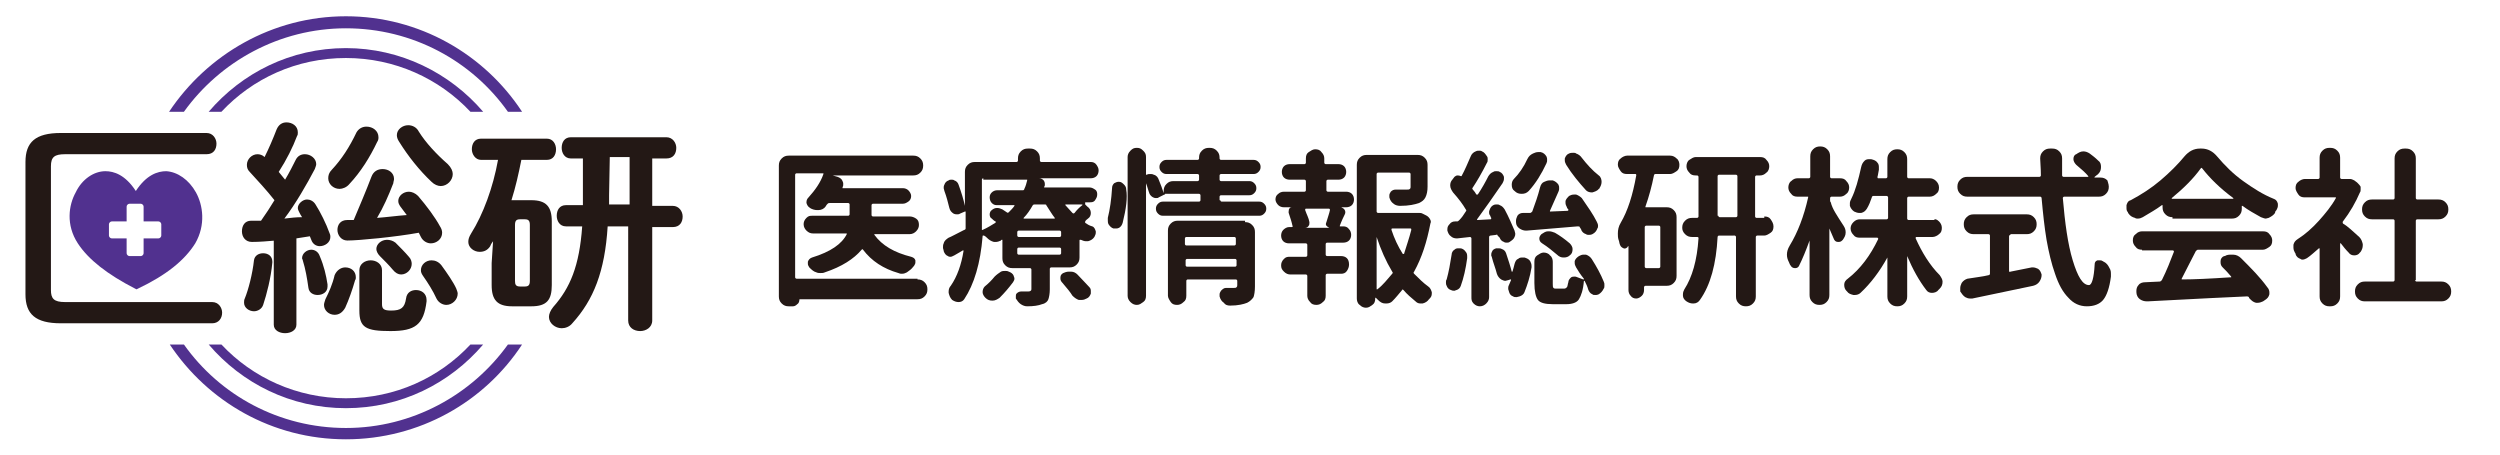 <?xml version="1.0" encoding="utf-8"?>
<!-- Generator: Adobe Illustrator 25.3.1, SVG Export Plug-In . SVG Version: 6.00 Build 0)  -->
<svg version="1.1" id="レイヤー_1" xmlns="http://www.w3.org/2000/svg" xmlns:xlink="http://www.w3.org/1999/xlink" x="0px"
	 y="0px" viewBox="0 0 353.4 64.3" style="enable-background:new 0 0 353.4 64.3;" xml:space="preserve">
<style type="text/css">
	.st0{fill:#51318F;}
	.st1{fill:#231815;}
</style>
<g>
	<path class="st0" d="M48.9,6.8c-7.8,0-14.7,3.5-19.4,9h1.8c4.4-4.7,10.6-7.6,17.6-7.6c6.9,0,13.2,2.9,17.6,7.6h1.8
		C63.6,10.3,56.6,6.8,48.9,6.8"/>
	<path class="st0" d="M48.9,57.7c7.8,0,14.7-3.5,19.4-9h-1.8c-4.4,4.7-10.6,7.6-17.6,7.6c-6.9,0-13.2-2.9-17.6-7.6h-1.8
		C34.2,54.2,41.1,57.7,48.9,57.7"/>
	<path class="st0" d="M71.8,48.7c-5.1,7.1-13.5,11.8-22.9,11.8S31.1,55.9,26,48.7h-2c5.4,8.1,14.5,13.4,24.9,13.4
		s19.6-5.3,24.9-13.4C73.8,48.7,71.8,48.7,71.8,48.7z"/>
	<path class="st0" d="M26,15.8C31.1,8.7,39.5,4,48.9,4s17.8,4.6,22.9,11.8h2C68.5,7.7,59.3,2.3,48.9,2.3s-19.6,5.4-25,13.5H26z"/>
	<path class="st1" d="M39,34c-1.2,0.1-2.3,0.2-3.4,0.2c-0.9,0-1.4-0.7-1.4-1.5s0.4-1.5,1.3-1.5c0.4,0,0.9,0,1.4,0
		c0.7-1,1.3-1.9,1.9-2.9c-1.1-1.4-2.4-2.8-3.5-4c-0.3-0.3-0.4-0.6-0.4-1c0-0.8,0.7-1.5,1.5-1.5c0.3,0,0.7,0.1,1,0.4
		c0.6-1.2,1.2-2.6,1.7-3.9c0.3-0.7,0.8-1,1.4-1c0.8,0,1.6,0.5,1.6,1.4c0,0.2,0,0.4-0.1,0.5c-0.6,1.6-1.5,3.4-2.6,5.1
		c0.3,0.4,0.6,0.7,0.9,1.1c0.6-1,1.1-2,1.5-2.8c0.3-0.6,0.8-0.8,1.3-0.8c0.8,0,1.6,0.6,1.6,1.4c0,0.2-0.1,0.4-0.2,0.7
		c-1.1,2.1-2.7,4.9-4.3,7c0.8-0.1,1.7-0.2,2.5-0.2c-0.2-0.3-0.3-0.5-0.4-0.7c-0.1-0.2-0.2-0.4-0.2-0.6c0-0.6,0.7-1.2,1.3-1.2
		c0.4,0,0.9,0.2,1.2,0.7c0.7,1.1,1.5,2.7,2,4.1c0.1,0.2,0.1,0.4,0.1,0.5c0,0.8-0.8,1.3-1.5,1.3c-0.5,0-1-0.3-1.2-0.9l-0.2-0.5
		c-0.6,0.1-1.2,0.2-1.9,0.3v12.2c0,0.8-0.8,1.2-1.6,1.2s-1.6-0.4-1.6-1.2V34H39z M37.2,35.8c0.7,0,1.3,0.4,1.3,1.2v0.1
		c-0.2,2.2-0.8,4.5-1.3,6C37,43.7,36.4,44,35.9,44c-0.7,0-1.4-0.5-1.4-1.2c0-0.2,0-0.4,0.1-0.6c0.5-1.2,1.1-3.5,1.3-5.4
		C36,36.1,36.6,35.8,37.2,35.8 M46.3,40.2c0,0.1,0,0.2,0,0.3c0,0.8-0.7,1.2-1.4,1.2c-0.6,0-1.2-0.3-1.3-1c-0.2-1.4-0.4-2.6-0.8-3.9
		c0-0.1-0.1-0.2-0.1-0.3c0-0.7,0.7-1.2,1.3-1.2c0.5,0,1,0.3,1.2,0.9C45.8,37.6,46.1,38.9,46.3,40.2 M48.8,37.8
		c0.8,0,1.5,0.5,1.5,1.4c0,0.1,0,0.3-0.1,0.4c-0.4,1.4-0.9,2.8-1.4,3.9c-0.4,0.7-0.9,1-1.5,1c-0.8,0-1.5-0.6-1.5-1.4
		c0-0.2,0.1-0.5,0.2-0.8c0.5-1,1-2.1,1.3-3.4C47.6,38.2,48.2,37.8,48.8,37.8 M51.8,17.9c0.9,0,1.7,0.6,1.7,1.5c0,0.2,0,0.4-0.2,0.7
		c-1,2.1-2.3,4.2-3.9,5.9c-0.4,0.5-1,0.7-1.4,0.7c-0.9,0-1.6-0.7-1.6-1.5c0-0.4,0.1-0.8,0.5-1.2c1.4-1.5,2.5-3.2,3.5-5.3
		C50.7,18.2,51.2,17.9,51.8,17.9 M52.5,25c0.3-0.8,0.9-1.1,1.6-1.1c0.8,0,1.6,0.5,1.6,1.4c0,0.2-0.1,0.4-0.1,0.6
		c-0.7,1.8-1.4,3.4-2.3,4.9c1.4-0.1,2.8-0.3,4.2-0.4c-0.3-0.4-0.6-0.8-0.9-1.2c-0.2-0.3-0.3-0.5-0.3-0.8c0-0.7,0.7-1.3,1.5-1.3
		c0.4,0,0.9,0.2,1.3,0.6c1.2,1.4,2.4,3,3.1,4.3c0.2,0.3,0.3,0.6,0.3,0.9c0,0.9-0.8,1.5-1.6,1.5c-0.5,0-1.1-0.3-1.4-0.9
		c-0.1-0.2-0.2-0.4-0.3-0.6c-3.3,0.6-8.5,1.1-10.1,1.1c-0.9,0-1.4-0.8-1.4-1.5s0.4-1.4,1.4-1.4c0.3,0,0.6,0,0.9,0
		C50.8,29.2,51.7,27.1,52.5,25 M50.8,38.2c0-0.9,0.8-1.4,1.6-1.4s1.6,0.5,1.6,1.4V43c0,0.7,0.3,0.9,1.3,0.9c1.4,0,1.9-0.4,2.1-1.7
		c0.1-0.9,0.8-1.2,1.4-1.2c0.8,0,1.5,0.5,1.5,1.4v0.2c-0.4,3.3-1.6,4.2-5.1,4.2s-4.4-0.5-4.4-2.9C50.8,43.9,50.8,38.2,50.8,38.2z
		 M57.8,36.3c0.3,0.3,0.4,0.7,0.4,1c0,0.8-0.7,1.5-1.5,1.5c-0.4,0-0.8-0.2-1.2-0.7c-0.5-0.6-1.2-1.3-1.8-1.9c-0.3-0.3-0.5-0.7-0.5-1
		c0-0.7,0.7-1.3,1.5-1.3c0.4,0,0.8,0.1,1.2,0.4C56.5,34.9,57.3,35.7,57.8,36.3 M64,24.6c0,0.9-0.8,1.7-1.7,1.7
		c-0.4,0-0.9-0.2-1.3-0.6c-1.7-1.6-3.3-3.6-4.6-5.7c-0.2-0.3-0.3-0.6-0.3-0.9c0-0.8,0.8-1.4,1.6-1.4c0.6,0,1.2,0.3,1.5,0.9
		c1,1.6,2.5,3.2,4.1,4.6C63.8,23.7,64,24.2,64,24.6 M64.5,40.8c0.1,0.3,0.2,0.5,0.2,0.7c0,0.9-0.8,1.6-1.6,1.6
		c-0.5,0-1.1-0.3-1.4-0.9c-0.5-1.1-1.2-2.2-1.9-3.2c-0.2-0.3-0.3-0.5-0.3-0.8c0-0.8,0.7-1.4,1.5-1.4c0.5,0,1,0.2,1.4,0.7
		C63.2,38.6,64.1,39.9,64.5,40.8"/>
	<path class="st1" d="M69.7,34.1c-0.2,0.3-0.3,0.4-0.4,0.7c-0.4,0.6-0.9,0.8-1.5,0.8c-0.8,0-1.6-0.6-1.6-1.4c0-0.4,0.1-0.7,0.4-1.2
		c1.7-2.7,3.1-6.5,3.8-10.4H68c-0.8,0-1.3-0.8-1.3-1.5c0-0.8,0.4-1.5,1.3-1.5h9.3c0.9,0,1.3,0.8,1.3,1.5c0,0.8-0.4,1.5-1.3,1.5h-3.6
		c-0.4,2-0.8,3.8-1.4,5.7h2.8c2.1,0,2.9,0.9,2.9,3v9c0,2.1-0.7,3-2.9,3h-2.7c-2.1,0-2.9-0.9-2.9-3v-3.1L69.7,34.1z M74.2,40.5
		c0.5,0,0.7-0.2,0.7-0.8v-7.9c0-0.6-0.2-0.8-0.7-0.8h-0.7c-0.5,0-0.7,0.2-0.7,0.8v7.9c0,0.5,0.1,0.8,0.7,0.8H74.2z M85.9,32
		c-0.4,6.4-2,10.4-5,13.7c-0.4,0.5-1,0.7-1.5,0.7c-0.9,0-1.8-0.7-1.8-1.6c0-0.4,0.2-0.9,0.6-1.4c2.4-2.7,3.7-5.8,4.1-11.4H80
		c-0.9,0-1.3-0.8-1.3-1.5c0-0.8,0.4-1.5,1.3-1.5h2.4c0-0.5,0-0.9,0-1.4v-5.2h-1.7c-0.9,0-1.3-0.8-1.3-1.5c0-0.8,0.4-1.5,1.3-1.5
		h13.5c0.9,0,1.4,0.8,1.4,1.5c0,0.8-0.4,1.5-1.4,1.5h-2v6.7h2.9c0.9,0,1.4,0.8,1.4,1.5c0,0.8-0.4,1.5-1.4,1.5h-2.9v13.2
		c0,1-0.9,1.5-1.7,1.5c-0.9,0-1.7-0.5-1.7-1.5V32H85.9z M86.1,27.6c0,0.4,0,0.9,0,1.3H89v-6.7h-2.8L86.1,27.6L86.1,27.6z"/>
	<path class="st1" d="M30,42.7c0.9,0,1.4,0.8,1.4,1.5c0,0.8-0.5,1.5-1.4,1.5H8.6c-3.6,0-5-1.3-5-4.1V22.9c0-2.8,1.4-4.1,5-4.1h20.6
		c0.9,0,1.4,0.8,1.4,1.5c0,0.8-0.4,1.5-1.4,1.5h-20c-1.5,0-2,0.4-2,1.7V41c0,1.2,0.4,1.7,2,1.7H30z"/>
	<path class="st0" d="M27.7,27.2c-1-1.8-2.6-2.9-4.2-3l0,0c-1.2,0-2.8,0.5-4.3,2.8c-1.5-2.3-3.1-2.8-4.3-2.8l0,0
		c-1.6,0-3.3,1.1-4.2,3c-1,1.8-1.4,4.6,0.3,7.2c1.5,2.3,4.2,4.4,8.1,6.4l0.2,0.1l0.2-0.1c4-1.9,6.6-4,8.1-6.4
		C29.1,31.8,28.7,29,27.7,27.2 M22.8,33.3c0,0.2-0.2,0.4-0.4,0.4h-2.1v2.1c0,0.2-0.2,0.4-0.4,0.4h-1.6c-0.2,0-0.4-0.2-0.4-0.4v-2.1
		h-2.1c-0.2,0-0.4-0.2-0.4-0.4v-1.6c0-0.2,0.2-0.4,0.4-0.4h2.1v-2.1c0-0.2,0.2-0.4,0.4-0.4h1.6c0.2,0,0.4,0.2,0.4,0.4V31v0.3h2.1
		c0.2,0,0.4,0.2,0.4,0.4V33.3z"/>
</g>
<g>
	<path class="st1" d="M129.7,39.5c0.4,0,0.7,0.1,1,0.4c0.3,0.3,0.4,0.6,0.4,1s-0.1,0.7-0.4,1c-0.3,0.3-0.6,0.4-1,0.4h-16.6
		c-0.1,0-0.1,0-0.1,0.1c0,0.2-0.1,0.5-0.3,0.6c-0.2,0.2-0.4,0.3-0.6,0.3h-0.6c-0.4,0-0.7-0.1-1-0.4s-0.4-0.6-0.4-1V23.4
		c0-0.4,0.1-0.7,0.4-1c0.3-0.3,0.6-0.4,1-0.4h17.6c0.4,0,0.7,0.1,1,0.4c0.3,0.3,0.4,0.6,0.4,1s-0.1,0.7-0.4,1
		c-0.3,0.3-0.6,0.4-1,0.4h-11.4c0,0,0,0,0,0s0,0,0,0l0.7,0.2c0.3,0.1,0.6,0.3,0.7,0.6c0.1,0.2,0.1,0.3,0.1,0.4c0,0.2,0,0.3-0.1,0.5
		c0,0,0,0.1,0,0.1c0,0,0.1,0,0.1,0h8.4c0.3,0,0.6,0.1,0.8,0.3c0.2,0.2,0.4,0.5,0.4,0.8c0,0.3-0.1,0.6-0.4,0.8s-0.5,0.3-0.8,0.3h-4.2
		c-0.1,0-0.2,0.1-0.2,0.2v1.4c0,0.1,0.1,0.2,0.2,0.2h5.2c0.3,0,0.6,0.1,0.9,0.3s0.4,0.5,0.4,0.9c0,0.3-0.1,0.6-0.4,0.9
		c-0.2,0.2-0.5,0.4-0.9,0.4h-4.9c0,0-0.1,0-0.1,0s0,0.1,0,0.1c1.1,1.5,2.8,2.5,5.2,3.1c0.3,0.1,0.5,0.2,0.6,0.5c0,0.1,0,0.2,0,0.3
		c0,0.2-0.1,0.3-0.2,0.5c0,0-0.1,0.1-0.1,0.1c-0.2,0.3-0.6,0.6-0.9,0.8c-0.2,0.1-0.4,0.2-0.7,0.2c-0.2,0-0.3,0-0.5-0.1
		c-2.1-0.6-3.8-1.7-5-3.3c-0.1-0.1-0.1-0.1-0.2,0c-1.1,1.3-2.8,2.4-5.2,3.2c-0.2,0.1-0.4,0.1-0.6,0.1c-0.2,0-0.4,0-0.6-0.1
		c-0.4-0.1-0.7-0.4-1-0.7c-0.1-0.2-0.2-0.3-0.2-0.5c0-0.1,0-0.2,0-0.3c0.1-0.3,0.3-0.5,0.6-0.6c2.6-0.8,4.2-1.9,4.9-3.3
		c0,0,0-0.1,0-0.1s-0.1,0-0.1,0h-4.7c-0.3,0-0.6-0.1-0.9-0.4c-0.2-0.2-0.4-0.5-0.4-0.9c0-0.3,0.1-0.6,0.4-0.9s0.5-0.3,0.9-0.3h5
		c0.1,0,0.2-0.1,0.2-0.2v-1.4c0-0.1-0.1-0.2-0.2-0.2h-2.6c-0.1,0-0.2,0-0.3,0.1c-0.1,0.1-0.2,0.2-0.3,0.4c-0.2,0.3-0.6,0.5-1,0.5
		c-0.1,0-0.1,0-0.2,0c-0.3,0-0.7-0.1-1-0.3c-0.3-0.2-0.4-0.4-0.5-0.7c0,0,0-0.1,0-0.1c0-0.3,0.1-0.5,0.3-0.7c0.9-1,1.7-2.1,2.1-3.3
		c0,0,0-0.1,0-0.1c0,0-0.1,0-0.1,0h-3.7c-0.1,0-0.2,0.1-0.2,0.2v14.5c0,0.1,0.1,0.2,0.2,0.2H129.7z"/>
	<path class="st1" d="M153.4,28.9C153.3,28.9,153.3,28.9,153.4,28.9C153.3,28.9,153.3,28.9,153.4,28.9l0.3,0.3
		c0.3,0.2,0.5,0.5,0.5,0.9c0,0.3-0.1,0.6-0.4,0.8c-0.1,0.1-0.3,0.2-0.4,0.4c0,0,0,0,0,0.1s0,0.1,0,0.1c0.3,0.2,0.6,0.4,1,0.5
		c0.3,0.1,0.4,0.4,0.5,0.7c0,0.1,0,0.1,0,0.2c0,0.2-0.1,0.4-0.2,0.6c-0.2,0.3-0.5,0.5-0.9,0.6c-0.1,0-0.2,0-0.3,0
		c-0.2,0-0.5-0.1-0.7-0.2l0,0c0,0,0,0-0.1,0s-0.1,0-0.1,0.1v2.4c0,0.4-0.1,0.7-0.4,1s-0.6,0.4-1,0.4h-2.6c-0.1,0-0.2,0.1-0.2,0.2
		v2.9c0,0.6-0.1,1.1-0.2,1.4c-0.1,0.3-0.4,0.6-0.9,0.7c-0.5,0.2-1.2,0.3-2.1,0.3c0,0,0,0,0,0c-0.3,0-0.6-0.1-0.9-0.3
		c-0.3-0.2-0.5-0.5-0.7-0.8c0-0.1,0-0.2,0-0.3c0-0.1,0-0.3,0.1-0.4c0.2-0.2,0.4-0.3,0.7-0.3h1c0.2,0,0.4-0.1,0.4-0.3v-2.8
		c0-0.1-0.1-0.2-0.2-0.2h-2.5c-0.4,0-0.7-0.1-1-0.4s-0.4-0.6-0.4-1V34c0,0,0-0.1,0-0.1c0,0-0.1,0-0.1,0c0,0-0.1,0-0.1,0.1
		c-0.2,0.1-0.5,0.2-0.7,0.2c-0.1,0-0.2,0-0.3,0c-0.4-0.1-0.7-0.3-1-0.6c-0.1-0.1-0.2-0.2-0.4-0.3c0,0,0,0-0.1,0s-0.1,0-0.1,0.1
		c-0.3,3.8-1.2,6.8-2.6,8.9c-0.2,0.3-0.5,0.4-0.8,0.4h0c-0.3,0-0.6-0.1-0.9-0.3c-0.3-0.3-0.4-0.6-0.5-1c0-0.1,0-0.1,0-0.2
		c0-0.3,0.1-0.6,0.3-0.8c0.9-1.3,1.5-3,1.8-4.9c0,0,0-0.1,0-0.1c0,0-0.1,0-0.1,0c-0.3,0.2-0.7,0.4-1.2,0.7c-0.2,0.1-0.4,0.2-0.5,0.2
		c-0.1,0-0.3,0-0.4-0.1c-0.3-0.1-0.5-0.4-0.6-0.7c0-0.2-0.1-0.3-0.1-0.5c0-0.2,0-0.4,0.1-0.6c0.1-0.4,0.4-0.6,0.7-0.8
		c0.3-0.1,1-0.5,2.2-1.1c0.1,0,0.2-0.1,0.2-0.2c0-0.4,0-1,0-1.7v-0.6c0,0,0-0.1,0-0.1c0,0-0.1,0-0.1,0l-0.7,0.3
		c-0.1,0.1-0.3,0.1-0.4,0.1s-0.3,0-0.5-0.1c-0.3-0.2-0.5-0.4-0.6-0.8c-0.2-0.8-0.4-1.6-0.7-2.4c0-0.1-0.1-0.3-0.1-0.4
		c0-0.2,0-0.3,0.1-0.5c0.1-0.3,0.3-0.5,0.6-0.6c0.1-0.1,0.3-0.1,0.4-0.1s0.3,0,0.4,0.1c0.3,0.1,0.5,0.3,0.6,0.6
		c0.4,1.1,0.7,2.1,0.9,3c0,0,0,0,0,0v-4.8c0-0.4,0.1-0.7,0.4-1c0.3-0.3,0.6-0.4,1-0.4h5.9c0.1,0,0.2-0.1,0.2-0.2v-0.3
		c0-0.4,0.1-0.7,0.4-1c0.3-0.3,0.6-0.4,1-0.4h0.3c0.4,0,0.7,0.1,1,0.4c0.3,0.3,0.4,0.6,0.4,1v0.3c0,0.1,0.1,0.2,0.2,0.2h7
		c0.3,0,0.6,0.1,0.8,0.4s0.3,0.5,0.3,0.8c0,0.3-0.1,0.6-0.3,0.8s-0.5,0.3-0.8,0.3h-7.6c0,0,0,0,0,0l0.3,0c0.3,0,0.6,0.2,0.7,0.4
		c0.1,0.2,0.1,0.3,0.1,0.5c0,0.1,0,0.2-0.1,0.3c0,0,0,0.1,0,0.1s0,0,0.1,0h6.3c0.3,0,0.5,0.1,0.8,0.3s0.3,0.5,0.3,0.7
		c0,0.3-0.1,0.5-0.3,0.8s-0.5,0.3-0.8,0.3H153.4z M139,25.2c-0.1,0-0.2,0.1-0.2,0.2v5.1c0,0.4,0,1,0,1.9c0,0,0,0.1,0,0.1
		s0.1,0,0.1,0c0.7-0.3,1.3-0.7,1.8-1c0.1-0.1,0.1-0.2,0-0.2c-0.2-0.1-0.4-0.3-0.5-0.4c-0.2-0.1-0.3-0.3-0.3-0.6
		c0-0.2,0.1-0.5,0.3-0.6c0.2-0.2,0.5-0.3,0.7-0.3c0,0,0.1,0,0.1,0c0.2,0,0.5,0.1,0.7,0.2c0.2,0.1,0.4,0.3,0.6,0.4
		c0.1,0.1,0.2,0.1,0.3,0c0.3-0.3,0.6-0.6,0.8-0.9c0,0,0-0.1,0-0.1c0,0,0,0-0.1,0h-2.4c-0.3,0-0.5-0.1-0.7-0.3s-0.3-0.5-0.3-0.8
		c0-0.3,0.1-0.5,0.3-0.7s0.5-0.3,0.7-0.3h3.7c0.1,0,0.2-0.1,0.2-0.2c0.2-0.4,0.3-0.8,0.4-1.2c0,0,0-0.1,0-0.1c0,0-0.1,0-0.1,0H139z
		 M140.6,39.1c0.3-0.3,0.6-0.5,0.9-0.7c0.2-0.1,0.4-0.1,0.6-0.1c0.2,0,0.3,0,0.5,0.1c0.3,0.1,0.6,0.3,0.7,0.6c0,0.1,0.1,0.2,0.1,0.4
		c0,0.2-0.1,0.3-0.2,0.5c-0.6,0.8-1.2,1.5-1.9,2.2c-0.3,0.2-0.6,0.4-1,0.4h0c-0.4,0-0.7-0.1-1-0.4c-0.2-0.2-0.4-0.5-0.4-0.8
		c0-0.3,0.1-0.6,0.3-0.8C139.7,40.1,140.2,39.6,140.6,39.1z M149.8,33.5c0.1,0,0.2-0.1,0.2-0.2v-0.5c0-0.1-0.1-0.2-0.2-0.2H144
		c-0.1,0-0.2,0.1-0.2,0.2v0.5c0,0.1,0.1,0.2,0.2,0.2H149.8z M149.8,36c0.1,0,0.2-0.1,0.2-0.2v-0.6c0-0.1-0.1-0.2-0.2-0.2H144
		c-0.1,0-0.2,0.1-0.2,0.2v0.6c0,0.1,0.1,0.2,0.2,0.2H149.8z M147.9,29c0-0.1-0.1-0.1-0.3-0.1h-1.3c-0.1,0-0.2,0-0.3,0.1
		c-0.4,0.7-0.8,1.3-1.3,1.8c0,0,0,0.1,0,0.1c0,0,0,0,0.1,0h4.2c0,0,0.1,0,0.1,0s0-0.1,0-0.1C148.7,30.3,148.3,29.6,147.9,29z
		 M150.2,40c-0.2-0.2-0.3-0.4-0.3-0.6c0,0,0-0.1,0-0.2c0-0.3,0.2-0.5,0.4-0.6c0.2-0.1,0.5-0.2,0.8-0.2c0.1,0,0.2,0,0.3,0
		c0.4,0,0.7,0.2,0.9,0.4c0.7,0.7,1.2,1.3,1.7,1.8c0.2,0.2,0.2,0.4,0.2,0.6c0,0.1,0,0.2,0,0.3c-0.1,0.3-0.3,0.6-0.6,0.7
		c-0.2,0.1-0.4,0.2-0.7,0.2c-0.1,0-0.2,0-0.4,0c-0.3-0.1-0.6-0.3-0.9-0.6C151.3,41.3,150.8,40.7,150.2,40z M153,29
		C153,28.9,153,28.9,153,29c0-0.1,0-0.1,0-0.1h-2.3c0,0-0.1,0-0.1,0c0,0,0,0.1,0,0.1c0.3,0.3,0.6,0.7,1,1.1c0.1,0.1,0.2,0.1,0.3,0
		C152.2,29.7,152.6,29.3,153,29z"/>
	<path class="st1" d="M158.7,31.5c-0.1,0.3-0.2,0.5-0.5,0.7c-0.2,0.1-0.3,0.1-0.5,0.1c-0.1,0-0.2,0-0.3,0c-0.3-0.1-0.5-0.3-0.7-0.6
		c-0.1-0.2-0.1-0.4-0.1-0.6c0-0.1,0-0.2,0-0.3c0.3-1.2,0.5-2.6,0.6-4.2c0-0.3,0.1-0.5,0.3-0.7c0.2-0.1,0.4-0.2,0.6-0.2
		c0,0,0.1,0,0.1,0c0.3,0,0.5,0.2,0.7,0.4c0.2,0.2,0.3,0.4,0.3,0.7C159.4,27.9,159.2,29.5,158.7,31.5z M172.5,28.3
		c0,0.1,0.1,0.2,0.2,0.2h5.3c0.3,0,0.5,0.1,0.7,0.3s0.3,0.4,0.3,0.7c0,0.3-0.1,0.5-0.3,0.7c-0.2,0.2-0.4,0.3-0.7,0.3h-13.6
		c-0.3,0-0.5-0.1-0.7-0.3c-0.2-0.2-0.3-0.4-0.3-0.7c0-0.3,0.1-0.5,0.3-0.7s0.4-0.3,0.7-0.3h5.1c0.1,0,0.2-0.1,0.2-0.2v-0.7
		c0-0.1-0.1-0.2-0.2-0.2h-4.8v0c0,0.1,0,0.1-0.1,0.1l-0.8,0.4c-0.1,0.1-0.2,0.1-0.4,0.1c-0.1,0-0.2,0-0.4-0.1
		c-0.2-0.1-0.4-0.3-0.5-0.5c-0.2-0.5-0.3-1-0.5-1.5c0,0,0,0,0,0s0,0,0,0v15.9c0,0.4-0.1,0.7-0.4,0.9s-0.5,0.4-0.9,0.4
		c-0.3,0-0.6-0.1-0.9-0.4s-0.4-0.6-0.4-0.9V22.2c0-0.3,0.1-0.6,0.4-0.9s0.5-0.4,0.9-0.4c0.4,0,0.6,0.1,0.9,0.4s0.4,0.5,0.4,0.9v2.4
		c0,0,0,0.1,0,0.1s0.1,0,0.1,0c0.2-0.1,0.3-0.1,0.5-0.1s0.3,0,0.5,0.1c0.4,0.1,0.6,0.4,0.7,0.7c0.3,0.7,0.5,1.3,0.7,1.9c0,0,0,0,0,0
		s0,0,0,0v-0.3c0-0.4,0.1-0.7,0.4-1c0.3-0.3,0.6-0.4,1-0.4h3.4c0.1,0,0.2-0.1,0.2-0.2v-0.6c0-0.1-0.1-0.2-0.2-0.2h-4.4
		c-0.3,0-0.5-0.1-0.7-0.3s-0.3-0.4-0.3-0.7s0.1-0.5,0.3-0.7c0.2-0.2,0.4-0.3,0.7-0.3h4.4c0.1,0,0.2-0.1,0.2-0.2v-0.1
		c0-0.4,0.1-0.7,0.4-1c0.3-0.3,0.6-0.4,1-0.4h0.1c0.4,0,0.7,0.1,1,0.4c0.3,0.3,0.4,0.6,0.4,1v0.1c0,0.1,0.1,0.2,0.2,0.2h4.6
		c0.3,0,0.5,0.1,0.7,0.3c0.2,0.2,0.3,0.4,0.3,0.7s-0.1,0.5-0.3,0.7c-0.2,0.2-0.4,0.3-0.7,0.3h-4.6c-0.1,0-0.2,0.1-0.2,0.2v0.6
		c0,0.1,0.1,0.2,0.2,0.2h4c0.3,0,0.5,0.1,0.7,0.3c0.2,0.2,0.3,0.4,0.3,0.7s-0.1,0.5-0.3,0.7c-0.2,0.2-0.4,0.3-0.7,0.3h-4
		c-0.1,0-0.2,0.1-0.2,0.2V28.3z M176,31.4c0.4,0,0.7,0.1,1,0.4c0.3,0.3,0.4,0.6,0.4,1v7.7c0,0.7-0.1,1.2-0.2,1.5
		c-0.2,0.3-0.5,0.6-0.9,0.8c-0.5,0.2-1.3,0.4-2.4,0.4h0c-0.4,0-0.7-0.1-0.9-0.4c-0.3-0.2-0.5-0.5-0.6-0.9c0-0.1,0-0.2,0-0.3
		c0-0.2,0.1-0.3,0.2-0.5c0.2-0.2,0.4-0.4,0.7-0.4c0.2,0,0.4,0,0.5,0c0.1,0,0.2,0,0.4,0c0.1,0,0.2,0,0.2,0c0.2,0,0.3,0,0.4-0.1
		c0.1-0.1,0.1-0.2,0.1-0.3v-0.6c0-0.1-0.1-0.2-0.2-0.2h-6.8c-0.1,0-0.2,0.1-0.2,0.2v2.1c0,0.4-0.1,0.7-0.4,0.9
		c-0.3,0.3-0.6,0.4-0.9,0.4c-0.4,0-0.7-0.1-0.9-0.4s-0.4-0.6-0.4-0.9v-9.2c0-0.4,0.1-0.7,0.4-1c0.3-0.3,0.6-0.4,1-0.4H176z
		 M174.7,33.7c0-0.1-0.1-0.2-0.2-0.2h-6.8c-0.1,0-0.2,0.1-0.2,0.2v0.8c0,0.1,0.1,0.2,0.2,0.2h6.8c0.1,0,0.2-0.1,0.2-0.2V33.7z
		 M167.6,37.5c0,0.1,0.1,0.2,0.2,0.2h6.8c0.1,0,0.2-0.1,0.2-0.2v-0.7c0-0.1-0.1-0.2-0.2-0.2h-6.8c-0.1,0-0.2,0.1-0.2,0.2V37.5z"/>
	<path class="st1" d="M187.7,25.4c-0.1,0-0.2,0.1-0.2,0.2v1.3c0,0.1,0.1,0.2,0.2,0.2h2.6c0.3,0,0.6,0.1,0.8,0.3
		c0.2,0.2,0.3,0.5,0.3,0.8c0,0.3-0.1,0.6-0.3,0.8s-0.5,0.3-0.8,0.3h-0.7v0c0.2,0.1,0.4,0.2,0.5,0.4c0.1,0.2,0.1,0.4,0,0.6
		c-0.5,1-0.7,1.6-0.7,1.6c0,0,0,0.1,0,0.1c0,0,0,0,0.1,0h0.4c0.3,0,0.6,0.1,0.8,0.4c0.2,0.2,0.3,0.5,0.3,0.8c0,0.3-0.1,0.6-0.3,0.8
		c-0.2,0.2-0.5,0.3-0.8,0.3h-2.3c-0.1,0-0.2,0.1-0.2,0.2v1.5c0,0.1,0.1,0.2,0.2,0.2h2c0.3,0,0.6,0.1,0.8,0.3s0.3,0.5,0.3,0.9
		c0,0.3-0.1,0.6-0.3,0.9s-0.5,0.4-0.8,0.4h-2c-0.1,0-0.2,0.1-0.2,0.2v2.9c0,0.4-0.1,0.7-0.4,0.9c-0.3,0.3-0.6,0.4-0.9,0.4
		c-0.4,0-0.7-0.1-0.9-0.4c-0.3-0.3-0.4-0.6-0.4-0.9V39c0-0.1-0.1-0.2-0.2-0.2h-2.2c-0.3,0-0.6-0.1-0.9-0.4s-0.4-0.5-0.4-0.9
		c0-0.3,0.1-0.6,0.4-0.9s0.5-0.3,0.9-0.3h2.2c0.1,0,0.2-0.1,0.2-0.2v-1.5c0-0.1-0.1-0.2-0.2-0.2h-2.4c-0.3,0-0.6-0.1-0.8-0.3
		c-0.2-0.2-0.3-0.5-0.3-0.8c0-0.3,0.1-0.6,0.3-0.8c0.2-0.2,0.5-0.4,0.8-0.4h0.4c0.1,0,0.2-0.1,0.1-0.2c-0.1-0.5-0.3-1.1-0.5-1.7
		c-0.1-0.2,0-0.4,0-0.6c0.1-0.2,0.2-0.3,0.4-0.3v0h-1.1c-0.3,0-0.6-0.1-0.8-0.3s-0.4-0.5-0.4-0.8c0-0.3,0.1-0.6,0.4-0.8
		c0.2-0.2,0.5-0.3,0.8-0.3h2.9c0.1,0,0.2-0.1,0.2-0.2v-1.3c0-0.1-0.1-0.2-0.2-0.2h-2.1c-0.3,0-0.6-0.1-0.8-0.3
		c-0.2-0.2-0.3-0.5-0.3-0.8c0-0.3,0.1-0.6,0.3-0.8s0.5-0.3,0.8-0.3h2.1c0.1,0,0.2-0.1,0.2-0.2v-0.6c0-0.4,0.1-0.7,0.4-0.9
		s0.6-0.4,0.9-0.4c0.4,0,0.7,0.1,0.9,0.4c0.3,0.3,0.4,0.6,0.4,0.9v0.6c0,0.1,0.1,0.2,0.2,0.2h1.8c0.3,0,0.6,0.1,0.8,0.3
		s0.3,0.5,0.3,0.8c0,0.3-0.1,0.6-0.3,0.8c-0.2,0.2-0.5,0.3-0.8,0.3H187.7z M187.9,32.2C187.9,32.2,187.9,32.2,187.9,32.2
		C187.9,32.2,187.9,32.2,187.9,32.2c-0.2-0.1-0.3-0.2-0.4-0.3s-0.1-0.3,0-0.5c0.2-0.7,0.4-1.2,0.5-1.7c0,0,0-0.1,0-0.1
		s-0.1-0.1-0.1-0.1h-3.3c0,0-0.1,0-0.1,0.1c0,0,0,0.1,0,0.1c0.2,0.6,0.5,1.1,0.6,1.7c0,0.2,0,0.4-0.1,0.5c-0.1,0.2-0.3,0.3-0.5,0.3
		v0H187.9z M200.3,30.1c0.1,0,0.2,0,0.3,0c0.2,0,0.3,0,0.5,0.1l0.4,0.2c0.2,0.1,0.4,0.2,0.6,0.5s0.2,0.5,0.1,0.7
		c-0.5,2.6-1.2,4.8-2.3,6.8c-0.1,0.1-0.1,0.2,0,0.3c0.7,0.7,1.3,1.3,2,1.8c0.3,0.2,0.4,0.5,0.5,0.8c0,0.1,0,0.1,0,0.2
		c0,0.3-0.1,0.5-0.3,0.7c0,0-0.1,0.1-0.1,0.1c-0.2,0.3-0.5,0.5-0.9,0.6c-0.1,0-0.2,0-0.3,0c-0.3,0-0.5-0.1-0.7-0.3
		c-0.6-0.5-1.2-1-1.7-1.6c-0.1-0.1-0.2-0.1-0.2,0c-0.5,0.6-0.9,1.1-1.4,1.6c-0.2,0.2-0.5,0.3-0.8,0.3c-0.1,0-0.1,0-0.2,0
		c-0.4,0-0.7-0.2-1-0.5c-0.1-0.1-0.2-0.2-0.3-0.3c0,0-0.1,0-0.1,0c0,0,0,0,0,0.1c0,0.4-0.1,0.7-0.4,0.9s-0.5,0.4-0.9,0.4h0
		c-0.3,0-0.6-0.1-0.9-0.4c-0.3-0.2-0.4-0.6-0.4-0.9V23.3c0-0.4,0.1-0.7,0.4-1c0.3-0.3,0.6-0.4,1-0.4h7.2c0.4,0,0.7,0.1,1,0.4
		s0.4,0.6,0.4,1v3.1c0,0.6-0.1,1.1-0.3,1.5c-0.2,0.4-0.5,0.6-0.9,0.8c-0.6,0.2-1.4,0.4-2.7,0.4c0,0,0,0,0,0c-0.3,0-0.7-0.1-0.9-0.3
		c-0.3-0.2-0.5-0.5-0.6-0.9c0-0.1,0-0.2,0-0.3c0-0.2,0.1-0.3,0.2-0.5c0.2-0.2,0.4-0.3,0.7-0.3c0.5,0,1,0,1.6,0c0.2,0,0.3,0,0.4-0.1
		s0.1-0.1,0.1-0.3v-1.8c0-0.1-0.1-0.2-0.2-0.2h-4.4c-0.1,0-0.2,0.1-0.2,0.2v5.3c0,0.1,0.1,0.2,0.2,0.2h5.5
		C200.3,30.1,200.3,30.1,200.3,30.1z M194.6,33.5C194.6,33.5,194.6,33.5,194.6,33.5C194.5,33.5,194.5,33.5,194.6,33.5l0,7.3
		c0,0,0,0.1,0,0.1c0,0,0.1,0,0.1,0c0.8-0.6,1.4-1.4,2.1-2.2c0.1-0.1,0.1-0.2,0-0.3C195.9,36.9,195.2,35.3,194.6,33.5z M199.5,32.5
		c0-0.1,0-0.2-0.1-0.2h-2.6c0,0-0.1,0-0.1,0.1c0,0,0,0.1,0,0.1c0.4,1.2,0.9,2.3,1.6,3.4c0,0,0,0,0.1,0s0.1,0,0.1-0.1
		C198.8,34.8,199.2,33.7,199.5,32.5z"/>
	<path class="st1" d="M205.2,36c0-0.3,0.2-0.6,0.4-0.7c0.2-0.2,0.4-0.2,0.6-0.2c0.1,0,0.1,0,0.2,0c0.3,0,0.6,0.2,0.8,0.5
		c0.2,0.2,0.2,0.5,0.2,0.7c0,0.1,0,0.1,0,0.2c-0.2,1.5-0.5,2.8-0.9,3.9c-0.1,0.3-0.3,0.5-0.6,0.6c-0.1,0-0.2,0.1-0.3,0.1
		c-0.2,0-0.3,0-0.5-0.1c-0.3-0.1-0.5-0.3-0.6-0.6c-0.1-0.2-0.1-0.3-0.1-0.5c0-0.1,0-0.3,0.1-0.4C204.8,38.4,205,37.3,205.2,36z
		 M211.7,33.3c0-0.1-0.1-0.2-0.2-0.1l-0.8,0.1c-0.1,0-0.2,0.1-0.2,0.2V42c0,0.3-0.1,0.6-0.4,0.9c-0.2,0.2-0.5,0.4-0.9,0.4
		c-0.3,0-0.6-0.1-0.9-0.4S208,42.3,208,42v-8.3c0-0.1-0.1-0.2-0.2-0.2l-1.8,0.2c0,0-0.1,0-0.1,0c-0.3,0-0.6-0.1-0.8-0.3
		c-0.3-0.2-0.4-0.5-0.5-0.8c0-0.1,0-0.1,0-0.2c0-0.3,0.1-0.5,0.3-0.7c0.2-0.3,0.5-0.4,0.8-0.4h0.3c0.1,0,0.2-0.1,0.3-0.2
		c0.3-0.3,0.6-0.7,0.9-1.2c0.1-0.1,0.1-0.2,0-0.3c-0.4-0.7-1-1.5-1.8-2.4c-0.2-0.3-0.4-0.6-0.4-1c0-0.3,0.1-0.6,0.3-0.8l0.3-0.4
		c0.1-0.1,0.3-0.2,0.4-0.2s0.3,0,0.5,0.1c0,0,0.1,0,0.1,0c0.5-0.9,0.9-1.9,1.3-2.8c0.1-0.3,0.4-0.6,0.7-0.7c0.2-0.1,0.3-0.1,0.5-0.1
		c0.1,0,0.3,0,0.4,0.1c0.3,0.1,0.5,0.4,0.7,0.7c0.1,0.1,0.1,0.3,0.1,0.4c0,0.2,0,0.4-0.1,0.5c-0.7,1.4-1.4,2.6-2,3.5
		c-0.1,0.1-0.1,0.2,0,0.3c0.2,0.2,0.4,0.5,0.5,0.7c0,0,0,0,0.1,0c0,0,0.1,0,0.1,0c0.6-0.9,1.1-1.8,1.5-2.6c0.2-0.3,0.4-0.5,0.7-0.6
		c0.1-0.1,0.3-0.1,0.4-0.1c0.2,0,0.4,0,0.5,0.1c0.3,0.1,0.5,0.4,0.6,0.7c0,0.1,0,0.2,0,0.3c0,0.2-0.1,0.4-0.2,0.6
		c-1.3,1.9-2.5,3.6-3.6,5.1c0,0,0,0.1,0,0.1s0,0,0.1,0l1.8-0.1c0,0,0.1,0,0.1-0.1c0,0,0-0.1,0-0.1c-0.1-0.1-0.1-0.3-0.2-0.4
		c-0.1-0.1-0.1-0.3-0.1-0.4c0-0.1,0-0.2,0.1-0.4c0.1-0.3,0.3-0.5,0.5-0.6c0.2-0.1,0.3-0.1,0.5-0.1c0.1,0,0.3,0,0.4,0.1
		c0.3,0.1,0.5,0.3,0.7,0.6c0.6,1.1,1,2.1,1.4,3c0,0.1,0.1,0.3,0.1,0.4c0,0.2,0,0.3-0.1,0.5c-0.1,0.3-0.4,0.5-0.7,0.7
		c-0.1,0.1-0.3,0.1-0.4,0.1c-0.1,0-0.3,0-0.4-0.1c-0.3-0.1-0.5-0.3-0.6-0.6C211.8,33.4,211.7,33.3,211.7,33.3z M210.9,36.4
		c0-0.1-0.1-0.2-0.1-0.3c0-0.2,0-0.3,0.1-0.5c0.1-0.3,0.3-0.4,0.6-0.5c0.1,0,0.2,0,0.3,0c0.2,0,0.3,0,0.5,0.1
		c0.3,0.1,0.5,0.3,0.6,0.6c0.3,0.9,0.6,1.8,0.8,2.6c0,0,0,0,0.1,0c0,0,0,0,0,0c0.1-0.3,0.2-0.7,0.3-1.1c0.1-0.3,0.2-0.6,0.5-0.7
		c0.2-0.2,0.4-0.2,0.7-0.2c0.1,0,0.1,0,0.2,0c0.3,0.1,0.6,0.2,0.8,0.5c0.1,0.2,0.2,0.4,0.2,0.7c0,0.1,0,0.1,0,0.2
		c-0.2,1.3-0.6,2.5-1,3.5c-0.1,0.3-0.4,0.5-0.7,0.6c-0.1,0-0.3,0.1-0.4,0.1c-0.2,0-0.4,0-0.5-0.1c-0.3-0.1-0.5-0.3-0.6-0.7
		c0-0.1-0.1-0.2-0.1-0.4c0-0.2,0-0.3,0.1-0.5c0.1-0.2,0.2-0.5,0.3-0.7c0,0,0-0.1,0-0.1s-0.1,0-0.1,0l-0.3,0.1
		c-0.1,0-0.3,0.1-0.4,0.1c-0.2,0-0.4-0.1-0.6-0.2c-0.3-0.2-0.5-0.5-0.6-0.8C211.4,37.9,211.1,37.2,210.9,36.4z M215.9,22.5
		c0.2-0.4,0.4-0.6,0.8-0.8c0.2-0.1,0.5-0.2,0.7-0.2c0.1,0,0.2,0,0.4,0c0.4,0.1,0.6,0.3,0.8,0.6c0.1,0.2,0.1,0.3,0.1,0.5
		c0,0.2,0,0.3-0.1,0.5c-0.7,1.5-1.5,2.8-2.5,3.9c-0.3,0.3-0.6,0.4-1,0.4c0,0,0,0,0,0c-0.4,0-0.7-0.1-1-0.4l0,0
		c-0.3-0.2-0.4-0.5-0.4-0.9c0-0.3,0.1-0.6,0.3-0.8C214.7,24.6,215.4,23.6,215.9,22.5z M225.7,31.3c0.1,0.2,0.2,0.4,0.2,0.6
		c0,0.1,0,0.3-0.1,0.4c-0.1,0.3-0.3,0.6-0.7,0.8c-0.2,0.1-0.4,0.1-0.5,0.1c-0.1,0-0.3,0-0.4-0.1c-0.3-0.1-0.6-0.3-0.7-0.7
		c-0.1-0.1-0.1-0.2-0.2-0.3c0-0.1-0.1-0.1-0.3-0.1c-2.3,0.2-4.7,0.4-7.2,0.6c0,0-0.1,0-0.1,0c-0.3,0-0.6-0.1-0.9-0.3
		c-0.3-0.2-0.5-0.5-0.5-0.9c0-0.1,0-0.2,0-0.2c0-0.2,0.1-0.5,0.2-0.7c0.2-0.3,0.5-0.4,0.8-0.4c0.4,0,0.7,0,1,0
		c0.1,0,0.2-0.1,0.3-0.2c0.4-1.1,0.8-2.2,1.1-3.4c0.1-0.4,0.3-0.7,0.6-0.8c0.2-0.1,0.5-0.2,0.7-0.2c0.1,0,0.2,0,0.3,0l0.2,0
		c0.3,0.1,0.6,0.3,0.8,0.6c0.1,0.2,0.1,0.3,0.1,0.5c0,0.2,0,0.3-0.1,0.5c-0.5,1.1-0.9,2-1.2,2.7c0,0,0,0.1,0,0.1s0.1,0,0.1,0
		l2.4-0.1c0,0,0.1,0,0.1-0.1s0-0.1,0-0.1c-0.1-0.1-0.2-0.2-0.2-0.3c-0.1-0.2-0.2-0.4-0.2-0.6c0-0.1,0-0.2,0-0.3
		c0.1-0.3,0.3-0.5,0.5-0.7c0.2-0.1,0.4-0.2,0.7-0.2c0.1,0,0.2,0,0.3,0c0.3,0.1,0.6,0.3,0.8,0.5C224.5,29.3,225.2,30.3,225.7,31.3z
		 M222.8,37.8c-0.1-0.2-0.2-0.4-0.2-0.6c0-0.1,0-0.2,0-0.3c0.1-0.3,0.3-0.5,0.6-0.7c0.2-0.1,0.4-0.2,0.6-0.2c0.1,0,0.2,0,0.4,0
		c0.3,0.1,0.6,0.3,0.8,0.6c0.7,1.1,1.3,2.2,1.7,3.2c0.1,0.2,0.1,0.3,0.1,0.5c0,0.2,0,0.4-0.1,0.5c-0.2,0.4-0.4,0.6-0.7,0.8
		c-0.2,0.1-0.3,0.1-0.5,0.1c-0.2,0-0.3,0-0.4-0.1c-0.3-0.1-0.5-0.4-0.6-0.7c-0.1-0.4-0.3-0.8-0.5-1.2c0,0,0,0,0,0s0,0-0.1,0
		c-0.1,1.3-0.4,2.1-0.7,2.6s-1,0.7-1.8,0.7h-1.9c-1.1,0-1.8-0.2-2.1-0.6c-0.3-0.4-0.5-1.2-0.5-2.4V37c0-0.4,0.1-0.7,0.4-0.9
		c0.3-0.2,0.6-0.4,0.9-0.4c0.3,0,0.7,0.1,0.9,0.4c0.3,0.2,0.4,0.6,0.4,0.9v3.1c0,0.3,0,0.5,0.1,0.6c0.1,0.1,0.2,0.1,0.4,0.1h1.1
		c0.2,0,0.3-0.1,0.4-0.2c0.1-0.1,0.1-0.4,0.2-0.7c0-0.3,0.2-0.5,0.4-0.7c0.2-0.1,0.3-0.1,0.5-0.1c0.1,0,0.2,0,0.4,0.1
		c0.3,0.1,0.5,0.2,0.8,0.3c0,0,0.1,0,0.1,0s0-0.1,0-0.1C223.4,38.8,223.1,38.3,222.8,37.8z M218,34.4c-0.3-0.2-0.4-0.4-0.4-0.7
		c0-0.2,0.1-0.4,0.3-0.6c0.3-0.2,0.6-0.4,0.9-0.4c0.1,0,0.1,0,0.2,0c0.3,0,0.5,0.1,0.8,0.2c0.7,0.4,1.4,0.9,2.1,1.5
		c0.2,0.2,0.4,0.5,0.4,0.8c0,0.4-0.1,0.7-0.4,0.9c-0.2,0.2-0.5,0.3-0.8,0.3c0,0,0,0-0.1,0c-0.3,0-0.6-0.1-0.9-0.4
		C219.5,35.5,218.8,34.9,218,34.4z M221.4,23.3c-0.1-0.2-0.2-0.4-0.2-0.6c0-0.1,0-0.2,0-0.3c0.1-0.3,0.3-0.6,0.6-0.7
		c0.2-0.1,0.4-0.1,0.6-0.1c0.2,0,0.3,0,0.4,0.1c0.3,0.1,0.6,0.3,0.8,0.6c0.7,0.9,1.5,1.8,2.4,2.5c0.3,0.2,0.4,0.6,0.4,0.9
		c0,0.3-0.1,0.6-0.3,0.9c0,0,0,0.1-0.1,0.1c-0.2,0.3-0.6,0.4-0.9,0.5c0,0-0.1,0-0.1,0c-0.3,0-0.6-0.1-0.8-0.3
		C223.2,25.8,222.2,24.6,221.4,23.3z"/>
	<path class="st1" d="M237,22.4c0.3,0.2,0.4,0.6,0.4,0.9c0,0.4-0.1,0.7-0.4,0.9s-0.6,0.4-0.9,0.4h-2.1c-0.1,0-0.2,0.1-0.2,0.2
		c-0.3,1.5-0.7,3-1.2,4.4c0,0,0,0.1,0,0.1s0.1,0,0.1,0h2.9c0.4,0,0.7,0.1,1,0.4c0.3,0.3,0.4,0.6,0.4,1V39c0,0.4-0.1,0.7-0.4,1
		c-0.3,0.3-0.6,0.4-1,0.4h-3c-0.1,0-0.2,0.1-0.2,0.2v0.4c0,0.3-0.1,0.6-0.3,0.8s-0.5,0.4-0.8,0.4c-0.3,0-0.6-0.1-0.8-0.4
		c-0.2-0.2-0.3-0.5-0.3-0.8v-6.1c0,0,0,0,0-0.1c0,0-0.1,0-0.1,0c0,0,0,0.1,0,0.1c-0.2,0.2-0.4,0.3-0.6,0.2s-0.4-0.2-0.5-0.5
		c-0.1-0.2-0.1-0.5-0.2-0.7c-0.1-0.3-0.1-0.6-0.1-0.9c0-0.5,0.1-1,0.4-1.5c1-1.7,1.7-3.9,2.2-6.7c0-0.1,0-0.2-0.1-0.2H230
		c-0.4,0-0.7-0.1-0.9-0.4s-0.4-0.6-0.4-0.9c0-0.4,0.1-0.7,0.4-0.9c0.2-0.2,0.6-0.4,0.9-0.4h6.1C236.5,22,236.8,22.2,237,22.4z
		 M234.5,37.9c0.1,0,0.2-0.1,0.2-0.2v-5.6c0-0.1-0.1-0.2-0.2-0.2h-1.8c-0.1,0-0.2,0.1-0.2,0.2v5.6c0,0.1,0.1,0.2,0.2,0.2H234.5z
		 M249.4,30.6c0.4,0,0.7,0.1,0.9,0.4s0.4,0.6,0.4,1c0,0.4-0.1,0.7-0.4,0.9s-0.6,0.4-0.9,0.4h-1c-0.1,0-0.2,0.1-0.2,0.2v8.4
		c0,0.4-0.1,0.7-0.4,1s-0.6,0.4-1,0.4c-0.4,0-0.7-0.1-1-0.4c-0.3-0.3-0.4-0.6-0.4-1v-8.4c0-0.1-0.1-0.2-0.2-0.2H243
		c-0.1,0-0.2,0.1-0.2,0.2c-0.2,3.8-1,6.8-2.5,8.9c-0.2,0.3-0.5,0.5-0.9,0.5c0,0-0.1,0-0.1,0c-0.3,0-0.6-0.1-0.9-0.3
		c-0.3-0.2-0.5-0.5-0.5-0.8c0-0.1,0-0.2,0-0.2c0-0.3,0.1-0.5,0.2-0.7c1.1-1.7,1.8-4.1,2-7.2c0-0.1,0-0.2-0.2-0.2h-0.7
		c-0.4,0-0.7-0.1-1-0.4c-0.3-0.3-0.4-0.6-0.4-0.9c0-0.4,0.1-0.7,0.4-1c0.3-0.3,0.6-0.4,1-0.4h0.7c0.1,0,0.2-0.1,0.2-0.2v-5.6
		c0-0.1-0.1-0.2-0.2-0.2h-0.2c-0.4,0-0.7-0.1-0.9-0.4c-0.3-0.3-0.4-0.6-0.4-0.9s0.1-0.7,0.4-0.9s0.6-0.4,0.9-0.4h9.1
		c0.4,0,0.7,0.1,0.9,0.4c0.3,0.3,0.4,0.6,0.4,0.9s-0.1,0.7-0.4,0.9c-0.3,0.3-0.6,0.4-0.9,0.4h-0.5c-0.1,0-0.2,0.1-0.2,0.2v5.6
		c0,0.1,0.1,0.2,0.2,0.2H249.4z M242.9,30.5c0,0.1,0.1,0.2,0.2,0.2h2.3c0.1,0,0.2-0.1,0.2-0.2v-5.6c0-0.1-0.1-0.2-0.2-0.2H243
		c-0.1,0-0.2,0.1-0.2,0.2V30.5z"/>
	<path class="st1" d="M260.6,31.9c0.2,0.3,0.3,0.6,0.3,0.9c0,0,0,0.1,0,0.1c0,0.4-0.2,0.7-0.4,1c-0.2,0.2-0.3,0.3-0.6,0.3
		c0,0-0.1,0-0.1,0c-0.3,0-0.5-0.2-0.6-0.5c-0.2-0.5-0.4-0.9-0.6-1.4c0,0,0,0,0,0s0,0,0,0v9.4c0,0.4-0.1,0.7-0.4,1s-0.6,0.4-1,0.4h0
		c-0.4,0-0.7-0.1-1-0.4s-0.4-0.6-0.4-1v-7.7c0,0,0,0,0,0s0,0,0,0c-0.5,1.4-1,2.6-1.5,3.6c-0.1,0.2-0.3,0.3-0.5,0.3c0,0-0.1,0-0.1,0
		c-0.3,0-0.5-0.2-0.6-0.4c-0.1-0.1-0.1-0.2-0.2-0.4c-0.2-0.4-0.3-0.7-0.3-1.1c0-0.4,0.1-0.8,0.4-1.3c1.1-1.8,2-4.1,2.6-6.8
		c0,0,0-0.1,0-0.1c0,0-0.1,0-0.1,0h-1.4c-0.4,0-0.7-0.1-0.9-0.4c-0.3-0.3-0.4-0.6-0.4-0.9s0.1-0.7,0.4-0.9c0.3-0.3,0.6-0.4,0.9-0.4
		h1.6c0.1,0,0.2-0.1,0.2-0.2v-2.9c0-0.4,0.1-0.7,0.4-1c0.3-0.3,0.6-0.4,1-0.4h0c0.4,0,0.7,0.1,1,0.4c0.3,0.3,0.4,0.6,0.4,1v2.9
		c0,0.1,0.1,0.2,0.2,0.2h1.2c0.4,0,0.7,0.1,0.9,0.4c0.3,0.3,0.4,0.6,0.4,0.9s-0.1,0.7-0.4,0.9c-0.3,0.3-0.6,0.4-0.9,0.4h-1.2
		c-0.1,0-0.2,0.1-0.2,0.2v0.3c0,0.1,0,0.2,0.1,0.3C259,29.5,259.7,30.5,260.6,31.9z M274.1,31.3c0.2,0.2,0.4,0.5,0.4,0.9
		c0,0.4-0.1,0.7-0.4,0.9c-0.2,0.2-0.6,0.4-0.9,0.4h-2.3c0,0-0.1,0-0.1,0.1c0,0,0,0.1,0,0.1c0.9,2,2,3.8,3.4,5.2
		c0.2,0.3,0.4,0.6,0.4,0.9c0,0.4-0.1,0.7-0.4,1c-0.1,0.1-0.1,0.1-0.2,0.2c-0.2,0.3-0.6,0.4-0.9,0.4c0,0,0,0,0,0
		c-0.3,0-0.6-0.1-0.8-0.4c-1-1.3-1.9-2.9-2.7-4.8c0,0,0,0,0,0c0,0,0,0,0,0v5.7c0,0.4-0.1,0.7-0.4,1c-0.3,0.3-0.6,0.4-1,0.4h0
		c-0.4,0-0.7-0.1-1-0.4c-0.3-0.3-0.4-0.6-0.4-1v-5.5c0,0,0,0,0,0s0,0,0,0c-1.1,2-2.4,3.7-3.8,5c-0.2,0.2-0.5,0.3-0.8,0.3
		c0,0-0.1,0-0.2,0c-0.4-0.1-0.7-0.2-0.9-0.5c0,0-0.1-0.1-0.1-0.1c-0.2-0.2-0.3-0.5-0.3-0.8c0,0,0-0.1,0-0.1c0-0.3,0.2-0.6,0.5-0.8
		c1.8-1.4,3.2-3.3,4.3-5.6c0,0,0-0.1,0-0.1c0,0-0.1-0.1-0.1-0.1h-2.5c-0.4,0-0.7-0.1-0.9-0.4c-0.2-0.2-0.4-0.5-0.4-0.9
		c0-0.3,0.1-0.6,0.4-0.9s0.6-0.4,0.9-0.4h3.8c0.1,0,0.2-0.1,0.2-0.2v-2.9c0-0.1-0.1-0.2-0.2-0.2h-1.9c-0.1,0-0.2,0.1-0.2,0.2
		c-0.2,0.6-0.4,1.1-0.7,1.6c-0.2,0.3-0.4,0.5-0.8,0.6c-0.1,0-0.2,0-0.3,0c-0.2,0-0.5-0.1-0.7-0.2c-0.3-0.2-0.5-0.5-0.6-0.8
		c0-0.1,0-0.2,0-0.4c0-0.2,0.1-0.4,0.2-0.6c0.6-1.2,1-2.7,1.4-4.5c0.1-0.4,0.2-0.6,0.5-0.9c0.2-0.2,0.5-0.2,0.7-0.2
		c0.1,0,0.2,0,0.2,0c0.4,0.1,0.7,0.2,0.9,0.5c0.2,0.2,0.2,0.5,0.2,0.7c0,0.1,0,0.2,0,0.3c-0.1,0.4-0.1,0.7-0.2,1
		c0,0.1,0,0.2,0.1,0.2h1.1c0.1,0,0.2-0.1,0.2-0.2v-2.5c0-0.4,0.1-0.7,0.4-1c0.3-0.3,0.6-0.4,1-0.4h0c0.4,0,0.7,0.1,1,0.4
		c0.3,0.3,0.4,0.6,0.4,1v2.5c0,0.1,0.1,0.2,0.2,0.2h3c0.3,0,0.6,0.1,0.9,0.4c0.2,0.2,0.4,0.5,0.4,0.9c0,0.4-0.1,0.7-0.4,0.9
		c-0.2,0.2-0.5,0.4-0.9,0.4h-3c-0.1,0-0.2,0.1-0.2,0.2v2.9c0,0.1,0.1,0.2,0.2,0.2h3.6C273.5,30.9,273.8,31,274.1,31.3z"/>
	<path class="st1" d="M298.1,26.4c0,0.4-0.1,0.7-0.4,1c-0.3,0.3-0.6,0.4-1,0.4h-4.9c-0.1,0-0.2,0.1-0.2,0.2c0.3,3.5,0.7,6.5,1.4,8.8
		c0.7,2.3,1.4,3.5,2.3,3.5c0.4,0,0.7-1,0.8-2.9c0-0.3,0.1-0.5,0.4-0.6c0.1,0,0.2,0,0.3,0c0.1,0,0.3,0,0.4,0.1c0.1,0,0.1,0.1,0.2,0.1
		c0.4,0.2,0.6,0.5,0.8,0.9c0.2,0.3,0.2,0.6,0.2,0.9c0,0.1,0,0.2,0,0.3c-0.2,1.6-0.6,2.7-1.1,3.3c-0.5,0.6-1.3,0.9-2.3,0.9
		c-1,0-1.9-0.4-2.6-1.2c-0.8-0.8-1.4-1.9-1.9-3.4c-0.5-1.4-0.9-3.1-1.2-4.8c-0.3-1.8-0.5-3.7-0.7-5.9c0-0.1-0.1-0.2-0.2-0.2h-10.3
		c-0.4,0-0.7-0.1-1-0.4c-0.3-0.3-0.4-0.6-0.4-1v0c0-0.4,0.1-0.7,0.4-1s0.6-0.4,1-0.4h10.2c0.1,0,0.2-0.1,0.2-0.2
		c0-1.1-0.1-1.9-0.1-2.4c0-0.4,0.1-0.7,0.4-1c0.3-0.3,0.6-0.4,1-0.4h0.3c0.4,0,0.7,0.1,1,0.4s0.4,0.6,0.4,1v0.3c0,0.8,0,1.5,0,2.1
		c0,0.1,0.1,0.2,0.2,0.2h3.4c0,0,0.1,0,0.1,0s0-0.1,0-0.1c-0.4-0.5-1-1-1.7-1.6c-0.2-0.2-0.4-0.5-0.4-0.8c0-0.3,0.1-0.6,0.4-0.7
		c0.3-0.2,0.6-0.4,1-0.4c0,0,0,0,0,0c0.3,0,0.6,0.1,0.9,0.3c0.4,0.3,0.8,0.6,1.2,1c0.3,0.2,0.4,0.5,0.4,0.9c0,0.4-0.1,0.7-0.4,1
		l-0.5,0.4c0,0,0,0,0,0.1s0,0,0.1,0h0.7c0.4,0,0.7,0.1,1,0.4C297.9,25.6,298.1,26,298.1,26.4L298.1,26.4z M284.2,33.2
		c-0.1,0-0.2,0.1-0.2,0.2v4.9c0,0.1,0.1,0.2,0.2,0.1c1-0.2,2-0.4,3-0.6c0.1,0,0.2,0,0.2,0c0.2,0,0.5,0.1,0.7,0.2
		c0.3,0.2,0.4,0.5,0.5,0.8c0,0,0,0.1,0,0.1c0,0.3-0.1,0.6-0.3,0.9c-0.2,0.3-0.5,0.5-0.9,0.6c-2.4,0.5-5.2,1.1-8.6,1.8
		c-0.1,0-0.2,0-0.3,0c-0.3,0-0.5-0.1-0.7-0.2c-0.3-0.2-0.5-0.5-0.7-0.8l0-0.2c0-0.1,0-0.2,0-0.3c0-0.2,0.1-0.5,0.2-0.7
		c0.2-0.3,0.5-0.5,0.8-0.6c1.2-0.2,2.2-0.3,3-0.5c0.1,0,0.2-0.1,0.2-0.2v-5.4c0-0.1-0.1-0.2-0.2-0.2H279c-0.4,0-0.7-0.1-1-0.4
		c-0.3-0.3-0.4-0.6-0.4-1s0.1-0.7,0.4-1c0.3-0.3,0.6-0.4,1-0.4h7.5c0.4,0,0.7,0.1,1,0.4c0.3,0.3,0.4,0.6,0.4,1s-0.1,0.7-0.4,1
		c-0.3,0.3-0.6,0.4-1,0.4H284.2z"/>
	<path class="st1" d="M307.1,30.7c-0.4,0-0.7-0.1-1-0.4c-0.3-0.3-0.4-0.6-0.4-1v-0.2c0,0,0-0.1,0-0.1s-0.1,0-0.1,0
		c-0.8,0.6-1.7,1.1-2.7,1.7c-0.2,0.1-0.4,0.2-0.7,0.2c-0.1,0-0.3,0-0.4-0.1c-0.4-0.1-0.7-0.3-0.9-0.6c0,0-0.1-0.1-0.1-0.2
		c-0.2-0.2-0.2-0.4-0.2-0.7c0-0.1,0-0.2,0-0.3c0.1-0.3,0.2-0.6,0.6-0.7c1.5-0.8,2.9-1.7,4.2-2.8c1.3-1.1,2.5-2.3,3.4-3.4
		c0.6-0.7,1.3-1.1,2.2-1.1h0.2c0.9,0,1.6,0.4,2.2,1.1c1.1,1.3,2.3,2.5,3.7,3.5c1.4,1,2.8,1.9,4.3,2.5c0.3,0.1,0.5,0.3,0.6,0.7
		c0,0.1,0,0.2,0,0.3c0,0.2-0.1,0.4-0.2,0.6c-0.1,0.1-0.2,0.2-0.2,0.4c-0.2,0.3-0.5,0.5-0.9,0.7c-0.1,0-0.3,0.1-0.4,0.1
		c-0.2,0-0.4-0.1-0.7-0.2c-0.9-0.5-1.8-1-2.6-1.6c0,0-0.1,0-0.1,0c0,0,0,0,0,0.1v0.3c0,0.4-0.1,0.7-0.4,1s-0.6,0.4-1,0.4H307.1z
		 M302.8,35.3c-0.4,0-0.7-0.1-0.9-0.4c-0.3-0.3-0.4-0.6-0.4-0.9c0-0.4,0.1-0.7,0.4-0.9c0.3-0.3,0.6-0.4,0.9-0.4h17.1
		c0.4,0,0.7,0.1,0.9,0.4c0.3,0.3,0.4,0.6,0.4,0.9c0,0.4-0.1,0.7-0.4,0.9s-0.6,0.4-0.9,0.4h-9.2c-0.1,0-0.2,0.1-0.3,0.2
		c-0.5,1-1.2,2.3-2,3.9c0,0,0,0.1,0,0.1s0.1,0,0.1,0c1.6,0,3.8-0.1,6.8-0.3c0,0,0.1,0,0.1,0c0,0,0-0.1,0-0.1
		c-0.4-0.5-0.8-0.9-1.2-1.3c-0.2-0.2-0.3-0.4-0.3-0.7c0-0.1,0-0.1,0-0.2c0-0.3,0.2-0.6,0.5-0.7l0.1,0c0.3-0.2,0.6-0.2,0.9-0.2
		c0.1,0,0.2,0,0.3,0c0.4,0,0.8,0.2,1.1,0.5c1.4,1.4,2.7,2.7,3.7,4.1c0.2,0.2,0.3,0.5,0.3,0.7c0,0.1,0,0.2,0,0.3
		c-0.1,0.4-0.3,0.6-0.6,0.8l-0.3,0.2c-0.2,0.1-0.5,0.2-0.7,0.2c-0.1,0-0.2,0-0.3,0c-0.4-0.1-0.6-0.3-0.9-0.6c0,0-0.1-0.1-0.1-0.2
		c-0.1-0.1-0.2-0.1-0.3-0.1c-2.1,0.1-6.7,0.3-14,0.7c0,0-0.1,0-0.1,0c-0.4,0-0.7-0.1-1-0.3c-0.3-0.2-0.5-0.6-0.5-1l0,0
		c0-0.1,0-0.1,0-0.2c0-0.3,0.1-0.6,0.3-0.8c0.2-0.3,0.6-0.4,0.9-0.4l2.1-0.1c0.1,0,0.2-0.1,0.3-0.2c0.7-1.4,1.2-2.7,1.7-4
		c0,0,0-0.1,0-0.1s-0.1-0.1-0.1-0.1H302.8z M307,28C307,28,307,28,307,28c0,0.1,0,0.1,0,0.1h8.6c0,0,0,0,0.1,0c0,0,0-0.1,0-0.1
		c-1.9-1.4-3.3-2.8-4.4-4.2c-0.1-0.1-0.1-0.1-0.2,0C310.1,25.2,308.7,26.6,307,28z"/>
	<path class="st1" d="M333.5,33.5c0.3,0.3,0.4,0.6,0.5,1c0,0.1,0,0.1,0,0.2c0,0.3-0.1,0.6-0.3,0.9l-0.1,0.1
		c-0.2,0.3-0.5,0.4-0.8,0.4h0c-0.3,0-0.6-0.1-0.8-0.4c-0.4-0.4-0.8-0.9-1.1-1.3c0,0-0.1,0-0.1,0c0,0,0,0,0,0.1v7.4
		c0,0.4-0.1,0.7-0.4,1s-0.6,0.4-1,0.4h-0.1c-0.4,0-0.7-0.1-1-0.4c-0.3-0.3-0.4-0.6-0.4-1v-6.7c0,0,0-0.1,0-0.1c0,0-0.1,0-0.1,0
		c-0.6,0.5-1.1,1-1.7,1.4c-0.2,0.1-0.4,0.2-0.6,0.2c-0.1,0-0.2,0-0.3-0.1c-0.3-0.1-0.6-0.3-0.7-0.7c0-0.1-0.1-0.2-0.1-0.2
		c-0.1-0.2-0.2-0.4-0.2-0.7c0-0.1,0-0.2,0-0.4c0.1-0.4,0.3-0.6,0.6-0.8c1.1-0.7,2.1-1.6,3-2.6c0.9-1,1.8-2.1,2.4-3.2
		c0,0,0-0.1,0-0.1s-0.1,0-0.1,0h-4.3c-0.4,0-0.7-0.1-0.9-0.4s-0.4-0.6-0.4-0.9c0-0.4,0.1-0.7,0.4-0.9c0.2-0.2,0.6-0.4,0.9-0.4h1.9
		c0.1,0,0.2-0.1,0.2-0.2v-2.8c0-0.4,0.1-0.7,0.4-1c0.3-0.3,0.6-0.4,1-0.4h0.1c0.4,0,0.7,0.1,1,0.4c0.3,0.3,0.4,0.6,0.4,1v2.8
		c0,0.1,0.1,0.2,0.2,0.2h0.8c0,0,0.1,0,0.1,0c0.1,0,0.2,0,0.3,0c0.2,0,0.4,0.1,0.6,0.2l0.4,0.3c0.2,0.2,0.4,0.4,0.5,0.6
		c0,0.1,0,0.2,0,0.4c0,0.1,0,0.3-0.1,0.4c-0.6,1.4-1.4,2.8-2.4,4.1c-0.1,0.1,0,0.2,0,0.3C331.9,32,332.6,32.7,333.5,33.5z
		 M341.4,39.6c0,0.1,0.1,0.2,0.2,0.2h3.5c0.4,0,0.7,0.1,1,0.4s0.4,0.6,0.4,1s-0.1,0.7-0.4,1s-0.6,0.4-1,0.4h-10.8
		c-0.4,0-0.7-0.1-1-0.4s-0.4-0.6-0.4-1s0.1-0.7,0.4-1s0.6-0.4,1-0.4h4c0.1,0,0.2-0.1,0.2-0.2v-8.4c0-0.1-0.1-0.2-0.2-0.2h-3
		c-0.4,0-0.7-0.1-1-0.4c-0.3-0.3-0.4-0.6-0.4-1s0.1-0.7,0.4-1c0.3-0.3,0.6-0.4,1-0.4h3c0.1,0,0.2-0.1,0.2-0.2v-5.6
		c0-0.4,0.1-0.7,0.4-1c0.3-0.3,0.6-0.4,1-0.4h0.2c0.4,0,0.7,0.1,1,0.4c0.3,0.3,0.4,0.6,0.4,1v5.6c0,0.1,0.1,0.2,0.2,0.2h3
		c0.4,0,0.7,0.1,1,0.4c0.3,0.3,0.4,0.6,0.4,1s-0.1,0.7-0.4,1c-0.3,0.3-0.6,0.4-1,0.4h-3c-0.1,0-0.2,0.1-0.2,0.2V39.6z"/>
</g>
</svg>
